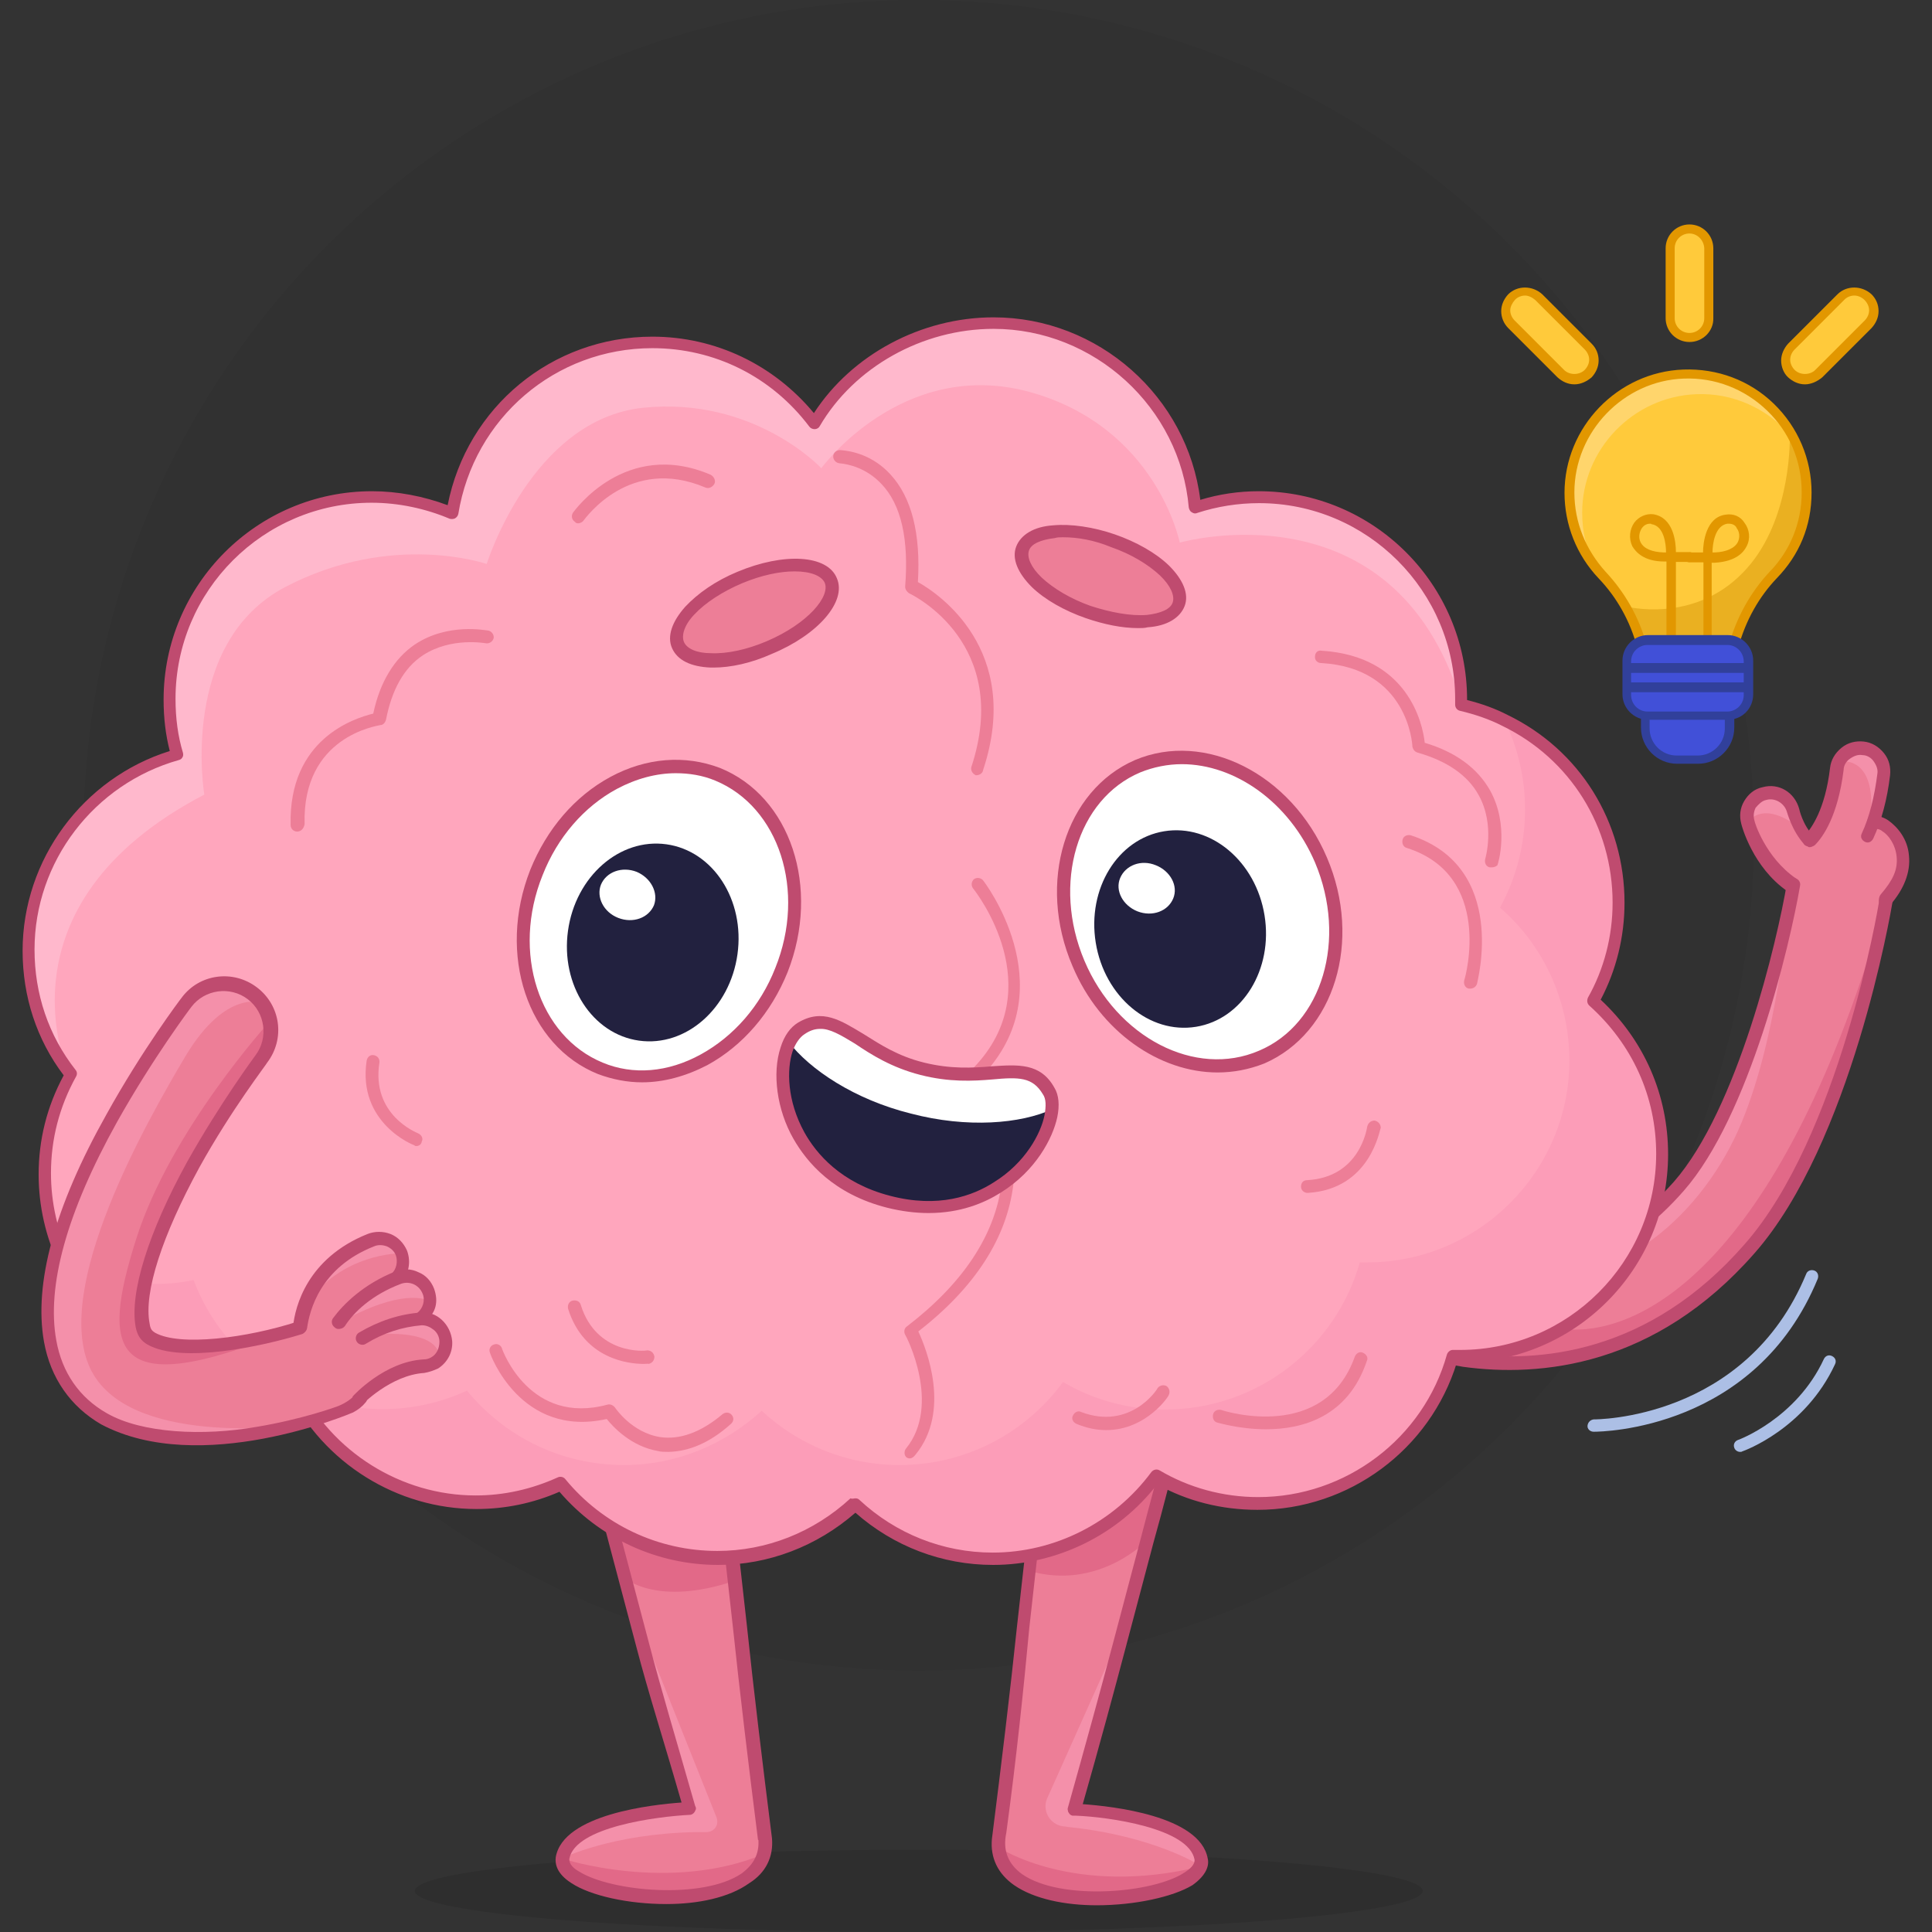 <svg xmlns="http://www.w3.org/2000/svg" xmlns:xlink="http://www.w3.org/1999/xlink" id="uuid-78cc4cf7-d959-4cd1-b16b-a4e3f349aa22" x="0px" y="0px" viewBox="0 0 470 470" style="enable-background:new 0 0 470 470;" xml:space="preserve"><rect x="0" y="0" width="470" height="470" fill="#333333" stroke="none"/><style type="text/css">	.st0{opacity:5.000000e-02;}	.st1{opacity:0.1;}	.st2{fill:#ED7E97;}	.st3{fill:#E26988;}	.st4{fill:#F490AA;}	.st5{fill:#BF4B6F;}	.st6{fill:#FC9DB8;}	.st7{fill:#FFA6BD;}	.st8{fill:#FFB8CC;}	.st9{fill:#FFFFFF;}	.st10{fill:#22213F;}	.st11{fill:#FFD56C;}	.st12{fill:#FFCA3B;}	.st13{fill:#EAB021;}	.st14{fill:#E29700;}	.st15{fill:#4150D8;}	.st16{fill:#31409B;}	.st17{fill:#ACBFE5;}</style><g id="uuid-d8a4755c-53ea-4add-8c6d-2bbacef4e265">	<g id="uuid-0f053bf8-342c-42af-ae7b-081b0246a8de">		<circle class="st0" cx="223.5" cy="203.2" r="203.2"></circle>		<ellipse class="st1" cx="223.5" cy="460" rx="122.6" ry="10"></ellipse>		<path class="st2" d="M286.4,346.8c-3.8,17-9.4,36-13.7,53.2c-4.5,16.8-9.2,33.8-14.1,50.6c-2.4,9-16.6,6.3-15.7-2.9   c4.3-33.6,8.3-70.4,11.8-104.2C256.4,323,289,326.2,286.4,346.8L286.4,346.8z"></path>		<path class="st2" d="M186.1,448.5c0.2,8.9-13.4,10.9-15.7,2.2c-4.9-16.8-9.6-33.6-14.1-50.6c-4.3-16.3-9.2-34.5-13.4-50.8   c-5.2-21.9,28.9-28,31.5-5.6C177.9,377.9,181.9,414.5,186.1,448.5L186.1,448.5z"></path>		<path class="st3" d="M177,369.6l1.6,15c-18.8,6.3-26.6-0.7-26.6-0.7l-2.5-9.2c-2.2-8.5-4.5-16.8-6.7-25.3s2.9-17.4,11.6-19.5   c8.5-2.2,17.4,2.9,19.5,11.6c0.2,0.7,0.4,1.5,0.4,2.4v0.2L177,369.6L177,369.6z"></path>		<path class="st3" d="M286.4,346.8c0,0.7-0.2,1.6-0.4,2.4c-2.2,8.5-4.3,17-6.7,25.3c0,0-11.9,12.7-29.1,7.6l1.8-12.7l2.7-25.9l0,0   c0.9-8.9,8.9-15.2,17.5-14.3S287.3,338.2,286.4,346.8L286.4,346.8z"></path>		<path class="st2" d="M291.9,453.9C291.9,454,291.9,454,291.9,453.9c-3.8,9-47.4,13-49-4.3v-1.8l0,0c0-0.5,0.2-1.1,0.2-1.6   c0-0.2,0-0.4,0.2-0.5l9.2-2.7l8.9-2.7h0.2c2.9,0.2,28.8,1.8,30.6,12.1C292.2,452.8,292.2,453.4,291.9,453.9L291.9,453.9z"></path>		<path class="st4" d="M291.9,453.9C291.9,454,291.9,454,291.9,453.9c0-0.2-11.2-7.2-31.6-9.4c-0.5,0-1.1-0.2-1.6-0.2   c-3.3-0.4-5.2-3.8-4-6.7l19.7-44l-1.6,6.3c-3.6,13.4-7.2,26.8-11,40.1c2.9,0.2,28.8,1.8,30.6,12.1   C292.2,452.8,292.2,453.4,291.9,453.9L291.9,453.9z"></path>		<path class="st2" d="M186.1,448.5c0,0.9-0.2,1.8-0.4,2.7c-4.2,16.8-50.6,11-49,1.1c1.8-10.1,27.7-11.9,30.6-12.1h0.2l6.5,2   l11.6,3.4c0,0.2,0,0.4,0.2,0.7c0.2,0.5,0.2,1.1,0.2,1.5l0,0v0.2C186,448.1,186,448.2,186.1,448.5C186,448.4,186,448.4,186.1,448.5   L186.1,448.5z"></path>		<path class="st4" d="M174.3,442.1c0.7,1.8-0.5,3.6-2.5,3.6h-2.7c-20.2,0.4-32.2,6.3-32.2,6.3c1.8-10.1,27.7-11.9,30.6-12.1   c-3.8-13.4-7.4-26.8-11-40.1l-1.6-6.3L174.3,442.1L174.3,442.1L174.3,442.1z"></path>		<path class="st3" d="M185.9,451c-4.2,16.8-50.6,11-49,1.1C136.9,452.3,163.1,460.6,185.9,451z"></path>		<path class="st3" d="M291.9,454.1c-3.8,9-47.4,13-49-4.5h0.4C243.2,449.6,261.5,461.5,291.9,454.1z"></path>		<path class="st5" d="M293.8,452.1c-1.9-10.4-23.3-12.7-30.4-13.2c4-14,7.7-27.7,10.5-38.3l6.7-25.3c2.4-8.5,4.5-17,6.7-25.5   c0.4-0.7,0.5-1.8,0.5-2.5c0.5-4.5-0.9-9.2-3.8-12.8c-3.1-3.6-7.2-5.8-11.9-6.3c-4.5-0.5-9.2,0.9-12.8,3.8   c-3.6,3.1-5.8,7.2-6.3,11.9l-2.7,25.9l-2.9,25.9c-1.6,15.4-3.8,33.5-6.1,51.7l0,0c-0.4,4.5,1.4,8.4,5.4,11.2   c4.9,3.4,12.5,4.9,20.1,4.9c9.2,0,18.5-2,23.3-4.9C293.6,456.1,294.2,453.7,293.8,452.1L293.8,452.1z M288.2,455.5   c-7.6,5.1-30.2,7-39.6,0.4c-3.4-2.5-4.7-5.8-3.8-10l0,0c2.5-18.5,4.2-34.9,5.6-49.9l2.9-26l2.7-26c0.4-4,2.2-7.4,5.2-9.8   c2.9-2.4,6.7-3.4,10.5-3.1c4,0.4,7.4,2.2,9.8,5.2c2.4,2.9,3.4,6.7,3.1,10.5c0,0.7-0.2,1.5-0.4,2.2c-2.2,8.5-4.5,16.8-6.7,25.3   l-6.7,25.3c-2.9,11-6.9,25.5-11,40.1c-0.1,0.3-0.1,0.5,0,0.8c0,0.2,0.1,0.4,0.2,0.5c0.2,0.4,0.5,0.6,0.9,0.7c0.3,0,0.5,0,0.8,0   c7.9,0.3,27.5,3,28.9,10.7C290.7,453.7,289.3,454.8,288.2,455.5L288.2,455.5z"></path>		<path class="st5" d="M187.8,447.2L187.8,447.2c-2.3-18.3-4.5-36.4-6.1-51.7l-2.9-25.9l-2.7-25.9v-0.2c-0.2-0.9-0.4-1.6-0.5-2.5   c-2.5-9.4-12.1-15-21.5-12.7c-4.7,1.3-8.5,4.2-10.9,8.1c-2.4,4.2-2.9,8.9-1.8,13.4c2.2,8.7,4.5,17,6.7,25.5l6.7,25.3   c2.8,10.8,6.9,23.6,11,37.9c-6.9,0.5-28.8,2.8-30.6,13.3c-0.2,1.6,0.2,4,3.8,6.3c4.7,3.1,13.9,5.1,23.1,5.1   c7.6,0,15.2-1.5,20.2-5.1C186.3,455.6,188.2,451.7,187.8,447.2L187.8,447.2z M180.5,455.7c-9.4,6.5-31.8,4.5-39.6-0.4   c-1.3-0.7-2.5-1.8-2.4-3.1c1.4-7.8,21.5-10.3,29.3-10.7c0.6,0,1.2-0.5,1.4-1.2c0.1-0.1,0.1-0.2,0.1-0.4c0-0.2-0.1-0.4-0.2-0.6   c-4.1-14.4-8.4-28.7-11.2-39.5l-6.7-25.3c-2.4-8.3-4.5-16.8-6.7-25.3c-2-7.6,2.5-15.5,10.3-17.5c7.6-2,15.6,2.5,17.5,10.3   c0.2,0.7,0.4,1.3,0.4,2l2.7,26l2.9,25.9c1.6,15.2,3.8,33.5,6.1,51.7h0.1C184.7,451,183.4,453.5,180.5,455.7L180.5,455.7z"></path>		<path class="st2" d="M425.3,303.5c-34.9,37.7-72.4,31.9-103.9,14.8c0.2-0.5,11.7-18,12.2-19.1c63.8,34.6,94.4-30.9,102.3-84.2   c2.3-14.6,25.2-10.8,22.6,3.8C455.2,235.8,446.8,278.1,425.3,303.5z"></path>		<path class="st4" d="M368.2,308.4c15.1-0.3,28.6-7.1,40-20c14.1-16,23.3-50.4,26.8-67.9c-0.1,1-2.5,32.9-12.2,54.6   C413,296.9,390.8,315.9,368.2,308.4L368.2,308.4z"></path>		<path class="st3" d="M425.3,303.5c-23.6,27-50.8,29.5-69.6,27c-12.7-1.7-23-6.1-29-9.1c-3.2-1.6-5.2-2.8-5.4-2.9l1.5-2.1   l11.6-16.6c2.7,1.5,12.6,6.7,25.3,8.5c0.6,0.1,1.1,0.2,1.5,0.2l0,0c0,0,3.4,13.8,20.4,14.9s50.6-14.5,76-100.3   C455.3,236.6,445.2,280.7,425.3,303.5L425.3,303.5z"></path>		<path class="st2" d="M443.8,215.9c0.5-0.2,1.9-0.9,3.8-2.7c0.6-0.5,1.2-1.2,1.8-1.9c1.9-2.1,3.8-5.2,5.5-9.4   c1.4-3.6,2.6-8,3.3-13.5c0.3-3.1-1.9-6-4.9-6.3c-2.5-0.2-4.9,1.2-5.9,3.3c-0.2,0.5-0.3,1.1-0.4,1.6c-1.3,10.7-4.8,15.6-6.6,17.5   c-0.5,0.6-1,0.9-1.1,1.1l0.2-0.1L443.8,215.9L443.8,215.9z"></path>		<path class="st2" d="M439.8,217.7c2.3,1,4.9,0.2,6.5-1.6c0.4-0.4,0.7-1.1,1-1.5c0.2-0.5,0.3-1.1,0.3-1.5c0.2-2.5-1.1-5-3.5-6   c-1.5-0.6-2.8-1.6-3.9-2.8c-0.8-0.8-1.5-1.8-1.9-2.6c-1.5-2.4-2.2-4.5-2.1-4.7c-0.9-3.1-3.9-4.8-6.9-4.1s-4.8,3.9-4,6.9l0,0   C425.3,200.5,428.7,213.2,439.8,217.7L439.8,217.7z"></path>		<path class="st2" d="M456.3,221.5c-2.3,2.1-5.9,2.1-8-0.2s-2.1-5.9,0.2-8c1.9-1.9,2.5-3,2.8-3.6c-1.9-1.9-2.3-4.8-0.7-7   c1.7-2.6,5.3-3.4,7.9-1.7c1.9,1.1,4,3.8,4.2,7.4c0.2,3.6-1.1,7.1-4.3,11C457.9,219.9,457.1,220.7,456.3,221.5L456.3,221.5z"></path>		<path class="st5" d="M457.9,220.7c-0.1-0.1-0.2-0.1-0.3-0.2c-0.7-0.6-0.7-2.3,0-3c2.9-3.4,4.1-5.9,3.8-9.1c-0.3-3-2-5.3-3.5-6.2   c-0.6-0.5-1.3-0.6-2.1-0.6s-1.6-0.8-1.6-1.6s0.8-1.6,1.6-1.6c1.4,0.1,2.6,0.5,3.6,1.2c2.1,1.5,4.7,4.4,5,8.6c0.4,4-1.2,8.1-4.6,12   C459.3,220.8,458.4,221,457.9,220.7L457.9,220.7z"></path>		<path class="st4" d="M454.7,202.1l0.2-0.3c1.4-3.6,2.6-8,3.3-13.5c0.3-3.1-1.9-6-4.9-6.3c-2.5-0.2-4.9,1.2-5.9,3.3   C448.3,185.1,457.6,183.8,454.7,202.1L454.7,202.1z"></path>		<path class="st4" d="M425.2,200.1c0.7-1.1,4.3-5.3,13.1,1.7c-1.5-2.4-2.2-4.5-2.1-4.7c-0.9-3.1-3.9-4.8-6.9-4.1   C426.3,193.9,424.3,197,425.2,200.1L425.2,200.1z"></path>		<path class="st5" d="M439.8,206c0.9-1.8-0.6-0.4-0.7-0.4c-0.7-0.6-0.6-1.5-0.1-2.3c1.7-1.8,5-6.4,6.2-16.5   c0.2-1.9,1.2-3.6,2.8-4.9s3.5-1.7,5.4-1.5s3.6,1.2,4.9,2.8s1.7,3.5,1.5,5.4c-0.7,5.9-2.1,11.1-4.1,15.4c-0.4,0.8-1.2,1.2-2,0.8   s-1.2-1.2-0.8-2c1.9-4.1,3.1-9,3.8-14.5c0.2-1.1-0.2-2.1-0.9-3.1c-0.6-0.9-1.7-1.5-2.7-1.5c-1.1-0.2-2.1,0.2-3.1,0.9   c-0.9,0.6-1.5,1.7-1.5,2.7c-1.4,11.2-5,16.3-7,18.3C441.2,205.8,440.4,206.3,439.8,206L439.8,206z"></path>		<path class="st5" d="M435,216.9l-0.2-0.1c-8.4-5.8-11.1-15.9-11.2-16.4c-0.5-1.9-0.3-3.8,0.7-5.5s2.5-3,4.5-3.4   c4-1.1,7.8,1.3,8.9,5.3c0,0,0.8,3.9,3.5,6.6c0.6,0.7,0.9,1.6,0.2,2.1c-0.7,0.6-1.9,0.6-2.4,0c-3.1-3.4-4.2-7.8-4.3-8   c-0.6-2.1-2.9-3.5-5-2.9c-1.1,0.2-1.9,1.1-2.6,1.9c-0.5,1-0.6,2.1-0.3,3.1c0,0.4,2.7,9,10.1,14.1c0.7,0.6,0.7,1.8,0.3,2.6   C436.7,217,435.8,217.3,435,216.9L435,216.9z"></path>		<path class="st5" d="M326,322.7c-3.4-1.7-5.4-2.9-5.6-3c-0.3-0.2-0.6-0.5-0.7-1c0-0.4,0-0.8,0.2-1.1l12.2-19   c0.1-0.1,0.1-0.2,0.2-0.3c0.6-0.7,1.5-0.9,2.3-0.5c0.2,0.1,11,6.7,25.4,8.7c18.3,2.3,34-4.2,47.2-19   c15.5-17.7,25.1-58.4,27.5-72.6c0.2-0.9,1-1.5,1.9-1.3s1.5,1,1.3,1.9c-2.5,14.6-12.3,56-28.3,74.2c-13.8,15.8-30.5,22.5-49.9,20.1   c-12.1-1.6-21.8-6.3-25.2-8.2L324,318.2c1,0.5,2.2,1.3,3.8,2.1c6.3,3.2,16.4,7.2,28.5,8.9c18.2,2.5,44.9,0.1,68.1-26.5   c23-26.1,32.5-81.6,32.8-83.9c0.2-0.9,1-1.5,1.9-1.3s1.5,1,1.3,1.9c-0.4,2.4-10,58.7-33.6,85.5c-24.1,27.5-52,30.2-70.9,27.6   C343,330.4,332.5,326,326,322.7L326,322.7z"></path>		<path class="st6" d="M404.5,280.6c0,27.1-22.1,49.2-49.2,49.2h-1.8c-5.8,20.6-24.8,35.8-47.4,35.8c-9,0-17.5-2.4-24.8-6.7   c-9,12.3-23.5,20.3-39.8,20.3c-13,0-24.8-5.1-33.5-13.2c-8.9,8.1-20.6,13.2-33.5,13.2c-15.4,0-29.1-7-38.2-18.1   c-6.3,2.9-13.2,4.5-20.6,4.5c-19.5,0-36.3-11.4-44.3-27.7c-0.5-1.3-1.3-2.5-1.6-4l0,0c-1.3,0.2-2.7,0.5-4,0.7   C64,334.8,62,335,60,335c-19.5,0-36.3-11.4-44.3-27.9c-3.1-6.5-4.9-13.7-4.9-21.5c0-8.9,2.3-17,6.3-24.2   C10.8,253.2,7,242.7,7,231.3c0-22.6,15.4-41.8,36.2-47.6c-1.3-4.3-1.8-8.9-1.8-13.6c0-27.1,22.1-49.2,49.2-49.2   c6.9,0,13.6,1.4,19.5,4c3.8-23.5,24-41.6,48.6-41.6c16.1,0,30.4,7.8,39.4,19.7l0,0c8.5-14.7,25.5-24.4,43.6-24.4   c25.7,0,46.8,19.7,49,44.8c4.9-1.6,10.1-2.5,15.5-2.5c27.1,0,49.2,22.1,49.2,49.2v1.3c3.8,0.9,7.4,2.2,10.7,3.8   c16.5,8,27.7,24.8,27.7,44.3c0,8.7-2.2,16.8-6.1,23.9C398,252.6,404.5,265.8,404.5,280.6L404.5,280.6z"></path>		<path class="st7" d="M381.8,257.9c0,27.1-22.1,49.2-49.2,49.2h-1.8c-5.8,20.6-24.8,35.8-47.4,35.8c-9,0-17.5-2.4-24.8-6.7   c-9,12.3-23.5,20.2-39.8,20.2c-13,0-24.8-5.1-33.5-13.2c-8.9,8.1-20.6,13.2-33.5,13.2c-15.4,0-29.1-7-38.2-18.1   c-6.3,2.9-13.2,4.5-20.6,4.5s-15-1.8-21.5-4.9c-2-0.9-4-2.2-5.8-3.2c-8.5-5.6-15-13.7-18.6-23.3l0,0c-3.4,0.7-7.2,1.1-10.8,0.9   c-7.2-0.2-14.3-2-20.4-4.9c-3.1-6.5-4.9-13.7-4.9-21.5c0-8.9,2.3-17,6.3-24.2l0,0C10.8,253.3,7,242.8,7,231.5   c0-22.6,15.4-41.8,36.2-47.6c-1.3-4.3-1.8-8.9-1.8-13.6c0-27.1,22.1-49.2,49.2-49.2c6.9,0,13.6,1.4,19.5,4   c3.8-23.5,24-41.6,48.6-41.6c16.1,0,30.4,7.8,39.4,19.7h1.1c8.5-14.7,24.4-24.4,42.5-24.4c25.7,0,46.8,19.7,49,44.8   c4.9-1.6,10.1-2.5,15.5-2.5c27.1,0,49.2,22.1,49.2,49.2l0,0v1.3c3.8,0.9,7.4,2.2,10.7,3.8c3.1,6.5,4.9,13.7,4.9,21.5   c0,8.7-2.2,16.8-6.1,23.9C375.2,229.7,381.7,243,381.8,257.9L381.8,257.9z"></path>		<path class="st8" d="M355.3,170.3C338.9,117.2,287,132,287,132s-5.6-28.2-36.7-36.7c-30.9-8.3-50.5,18.6-50.5,18.6   s-16.3-17.5-43.4-14.7c-27.1,2.9-38,38-38,38s-23-8-49,5.6c-25.9,13.6-19.7,50.5-19.7,50.5c-51.9,27.1-33.1,67.6-32.9,68.2   c-6.5-8.3-10.3-18.8-10.3-30.2c0-22.6,15.4-41.8,36.2-47.6c-1.3-4.3-1.8-8.9-1.8-13.6c0-27.1,22-49.1,49.1-49.1   c6.9,0,13.6,1.4,19.5,4c3.8-23.5,24-41.6,48.6-41.6c16.1,0,30.4,7.8,39.4,19.7h1.1c8.5-14.7,24.4-24.4,42.5-24.4   c25.7,0,46.8,19.7,49,44.8c4.9-1.6,10.1-2.5,15.5-2.5C333.3,121.2,355.3,143.2,355.3,170.3L355.3,170.3z"></path>		<path class="st2" d="M220.6,354.6c-0.7-0.5-0.7-1.6-0.2-2.2c8.7-10.7,0-27.5-0.2-27.7c-0.4-0.7-0.2-1.6,0.4-2   c13.7-10.5,21.3-22.1,23-34.4c1.8-15.2-6.9-26.2-6.9-26.4c-0.5-0.5-0.5-1.5,0.2-2.2c18.6-19.4,0.7-42.5-0.2-43.6   c-0.5-0.7-0.4-1.6,0.2-2.2c0.7-0.5,1.6-0.4,2.2,0.2c0.2,0.2,19.7,25.5,0.7,46.7c2.4,3.3,8.3,13.7,6.7,27.5   c-1.6,12.8-9.2,24.8-23.1,35.6c2,4.3,8,19.4-0.7,30C221.8,355.1,221,354.8,220.6,354.6L220.6,354.6z"></path>		<path class="st5" d="M241.6,380.7c-12.4,0-24.2-4.5-33.5-12.7c-9.4,8.2-21.2,12.7-33.4,12.7c-14.9,0-28.9-6.5-38.6-17.8   c-6.4,2.8-13.2,4.2-20.2,4.2c-19.3,0-37.2-11.2-45.7-28.5c-0.2-0.4-0.3-0.8-0.5-1.1c-0.3-0.6-0.6-1.2-0.8-1.8   c-0.2,0-0.4,0.1-0.7,0.1c-0.7,0.1-1.4,0.3-2.1,0.4c-1.8,0.2-3.9,0.4-6,0.4c-19.6,0-37.1-11-45.7-28.7c-3.3-7.1-5-14.5-5-22.2   c0-8.4,2-16.5,6.1-24.1c-6.6-8.7-10-19.2-10-30.3c0-22.2,14.7-42,35.8-48.6c-1-3.9-1.5-8-1.5-12.5c0-27.9,22.7-50.7,50.7-50.7   c6.2,0,12.5,1.2,18.4,3.4c4.7-23.9,25.4-41,49.8-41c15.3,0,29.5,6.8,39.3,18.6c9.2-14.2,26.1-23.3,43.7-23.3   c25.5,0,47.2,19.3,50.3,44.4c4.6-1.4,9.4-2.1,14.2-2.1c28,0,50.7,22.7,50.7,50.7v0.1c3.6,0.9,6.9,2.1,9.8,3.6   c17.6,8.5,28.5,26,28.5,45.7c0,8.3-2,16.4-5.8,23.6c10.6,9.9,16.4,23.2,16.4,37.6c0,28-22.7,50.7-50.7,50.7h-0.7   c-6.5,21.1-26.2,35.8-48.5,35.8c-8.7,0-17.1-2.1-24.4-6.2C272.1,373.3,257.2,380.7,241.6,380.7L241.6,380.7z M208.1,364.5   c0.4,0,0.7,0.1,1,0.4c8.8,8.2,20.3,12.8,32.4,12.8c15.1,0,29.5-7.3,38.6-19.6c0.5-0.6,1.3-0.8,2-0.4c7.1,4.2,15.4,6.5,24,6.5   c21.3,0,40.2-14.3,45.9-34.7c0.2-0.6,0.8-1.1,1.4-1.1h1.8c26.3,0,47.7-21.4,47.7-47.7c0-13.9-5.8-26.7-16.3-36.1   c-0.5-0.5-0.6-1.2-0.3-1.9c3.9-6.9,6-14.9,6-23.1c0-18.5-10.3-35-26.8-43c-3.1-1.6-6.6-2.8-10.4-3.7c-0.7-0.2-1.1-0.8-1.1-1.5   v-1.3c0-26.3-21.4-47.7-47.7-47.7c-5.1,0-10.2,0.8-15.1,2.4c-0.4,0.2-0.9,0.1-1.3-0.2c-0.4-0.2-0.6-0.7-0.7-1.1   c-2.1-24.4-23-43.5-47.5-43.5c-17.3,0-33.9,9.3-42.3,23.7c-0.2,0.4-0.7,0.7-1.2,0.7s-1-0.2-1.3-0.6c-9.2-12.2-23.1-19.1-38.2-19.1   c-23.6,0-43.4,17-47.2,40.3c-0.1,0.4-0.3,0.8-0.8,1.1c-0.4,0.2-0.9,0.2-1.3,0.1c-5.9-2.5-12.5-3.9-19-3.9   c-26.3,0-47.7,21.4-47.7,47.7c0,4.8,0.6,9.1,1.8,13.1c0.1,0.4,0.1,0.8-0.1,1.1c-0.2,0.4-0.5,0.6-0.9,0.7   C22.9,190.7,8.4,209.6,8.4,231c0,10.8,3.4,20.9,10,29.3c0.4,0.5,0.4,1.1,0.1,1.6c-4.1,7.4-6.1,15.3-6.1,23.5   c0,7.2,1.6,14.2,4.7,20.9c8.1,16.6,24.5,27,43,27c1.9,0,3.9-0.2,5.6-0.4c0.5-0.1,1.2-0.2,1.8-0.3c0.7-0.1,1.4-0.3,2.1-0.4   c0.8-0.1,1.5,0.4,1.7,1.1c0.2,0.9,0.6,1.7,1,2.6c0.2,0.4,0.4,0.8,0.5,1.1c7.9,16.2,24.8,26.8,42.9,26.8c6.9,0,13.6-1.5,20-4.4   c0.6-0.3,1.4-0.1,1.8,0.4c9.1,11.1,22.6,17.5,37,17.5c11.9,0,23.4-4.5,32.4-12.8C207.4,364.7,207.7,364.5,208.1,364.5L208.1,364.5   z"></path>		<path class="st9" d="M130.6,212.3c-8,19.7-0.9,41.1,15.5,47.6c16.5,6.5,36.2-4.2,43.9-23.9c8-19.7,0.9-41.1-15.6-47.6   C158,181.9,138.5,192.6,130.6,212.3L130.6,212.3z"></path>		<path class="st5" d="M156.2,263.3c-3.6,0-7.2-0.7-10.7-2c-17.2-6.9-24.6-29.1-16.5-49.7l0,0c4-9.9,10.8-17.9,19.5-22.6   s18.1-5.4,26.6-2.2c17.2,6.9,24.6,29.1,16.5,49.7c-4,9.9-10.9,17.9-19.5,22.6C166.9,261.8,161.5,263.3,156.2,263.3L156.2,263.3z    M164.4,188.1c-4.7,0-9.6,1.3-14.3,3.8c-8,4.3-14.5,11.8-18.1,21l0,0c-7.6,18.8-0.9,39.2,14.6,45.6c7.4,3.1,15.9,2.4,23.9-2   s14.5-11.8,18.1-21c7.6-18.8,0.9-39.2-14.6-45.6C170.9,188.6,167.6,188.1,164.4,188.1L164.4,188.1z"></path>					<ellipse transform="matrix(0.138 -0.991 0.991 0.138 -90.344 354.903)" class="st10" cx="158.7" cy="229.3" rx="24.1" ry="20.8"></ellipse>		<path class="st9" d="M159.1,220.2c-1.3,3.1-5.1,4.5-8.7,3.1s-5.4-5.1-4.2-8.1c1.3-3.1,5.1-4.5,8.7-3.1   C158.4,213.6,160.2,217.2,159.1,220.2z"></path>		<path class="st9" d="M321.4,209.4c8.3,19.5,1.8,41.1-14.5,47.9c-16.3,6.9-36.2-3.3-44.5-22.8c-8.3-19.5-1.8-41.1,14.5-47.9   C293,179.6,313,189.9,321.4,209.4z"></path>		<path class="st5" d="M296.2,260.9c-14.1,0-28.6-9.9-35.3-25.9c-8.7-20.3-1.8-42.7,15.2-50.1c17-7.2,38,3.3,46.7,23.7   c8.7,20.3,1.8,42.7-15.2,50.1C303.8,260.2,300,260.9,296.2,260.9L296.2,260.9z M287.5,185.9c-3.4,0-6.9,0.7-10.1,2   c-15.4,6.5-21.5,27.1-13.6,45.8s27,28.6,42.5,21.9c15.4-6.5,21.5-27.1,13.6-45.8l0,0C313.6,195.1,300.4,185.9,287.5,185.9   L287.5,185.9z"></path>					<ellipse transform="matrix(0.987 -0.16 0.16 0.987 -32.517 48.992)" class="st10" cx="287.2" cy="225.9" rx="20.8" ry="24.1"></ellipse>		<path class="st9" d="M272.5,213.6c-1.3,3.1,0.7,6.7,4.2,8.1c3.6,1.4,7.4,0,8.7-3.1s-0.7-6.7-4.2-8.1   C277.6,209,273.8,210.5,272.5,213.6z"></path>		<path class="st2" d="M264.6,149c10.5,3.6,20.4,2.7,22.1-2c1.6-4.9-5.4-11.8-15.9-15.4c-10.5-3.6-20.4-2.7-22.1,2   S254.1,145.2,264.6,149z"></path>		<path class="st5" d="M276.9,152.8c-4,0-8.3-0.9-12.7-2.4c-5.2-1.8-10-4.5-13.2-7.6c-3.4-3.4-4.9-6.9-3.8-9.8s4.3-4.9,9-5.2   c4.3-0.4,9.8,0.4,15,2.2s10,4.5,13.2,7.6c3.4,3.4,4.9,6.9,3.8,9.8s-4.3,4.9-9,5.2C278.5,152.8,277.6,152.8,276.9,152.8   L276.9,152.8z M258.6,130.7c-0.7,0-1.4,0-2,0.2c-3.4,0.4-5.8,1.4-6.3,3.1c-0.5,1.6,0.5,4,3.1,6.5c2.9,2.7,7.1,5.2,11.9,6.9   c4.9,1.6,9.8,2.5,13.7,2.2c3.4-0.4,5.8-1.4,6.3-3.1c0.5-1.6-0.5-4-3.1-6.5c-2.9-2.7-7-5.2-11.9-6.9   C266.2,131.4,262.2,130.7,258.6,130.7L258.6,130.7z"></path>		<path class="st2" d="M187.2,157.7c10.3-4.3,17-11.8,15-16.5s-11.9-5.1-22.2-0.7c-10.3,4.3-17,11.8-15,16.5S176.9,162,187.2,157.7z   "></path>		<path class="st5" d="M173.6,162.4h-0.7c-4.9-0.2-8.1-1.8-9.4-4.7s0-6.5,3.2-10.1c3.1-3.3,7.4-6.3,12.7-8.5   c11.2-4.7,21.9-4.2,24.2,1.6c2.4,5.6-4.5,13.7-15.9,18.4l0,0C182.8,161.3,177.8,162.4,173.6,162.4L173.6,162.4z M193.3,139   c-3.6,0-8,0.9-12.8,2.9c-4.7,2-8.9,4.7-11.6,7.6c-2.4,2.5-3.2,5.1-2.5,6.7s3.1,2.7,6.5,2.7c4,0.2,8.9-0.9,13.6-2.9l0,0   c10.1-4.3,15.6-11,14.1-14.3C199.8,140.1,197.3,139,193.3,139L193.3,139z"></path>		<path class="st2" d="M140.7,127.3c-0.4,0-0.5,0-0.9-0.4c-0.7-0.5-0.9-1.4-0.4-2.2c0.2-0.2,12.7-18.1,33.5-9.2   c0.7,0.4,1.3,1.3,0.9,2.2c-0.4,0.7-1.3,1.3-2.2,0.9c-18.4-7.8-29.1,7.4-29.7,8.1C141.8,126.9,141.2,127.3,140.7,127.3z"></path>		<path class="st2" d="M156.6,331.8c-3.6,0-14.5-1.1-18.4-13.4c-0.2-0.9,0.2-1.8,1.1-2s1.8,0.2,2,1.1c3.8,12.1,15.6,11.2,16.1,11   c0.9,0,1.6,0.5,1.8,1.5c0,0.9-0.5,1.6-1.4,1.8C157.7,331.7,157.3,331.8,156.6,331.8L156.6,331.8z"></path>		<path class="st2" d="M269.1,347.9c-2.2,0-4.5-0.4-7.2-1.5c-0.9-0.4-1.3-1.3-0.9-2c0.4-0.9,1.3-1.3,2-0.9   c11.9,4.5,18.5-5.4,18.6-5.8c0.5-0.7,1.5-0.9,2.2-0.5c0.7,0.5,0.9,1.5,0.5,2.2C284.5,339.4,279,347.9,269.1,347.9L269.1,347.9z"></path>		<path class="st2" d="M101.3,278.8c-0.2,0-0.4,0-0.5-0.2c-0.2,0-13.9-5.4-11.6-20.6c0.2-0.9,0.9-1.5,1.8-1.3s1.4,0.9,1.3,1.8   c-2,12.7,9,17,9.4,17.2c0.9,0.4,1.3,1.3,0.9,2C102.5,278.5,101.8,278.8,101.3,278.8L101.3,278.8z"></path>		<path class="st2" d="M318.1,290.2c-0.9,0-1.6-0.7-1.6-1.5c0-0.9,0.5-1.6,1.5-1.6c12.8-0.7,14.5-12.5,14.6-13   c0.2-0.9,0.9-1.5,1.8-1.5c0.9,0.2,1.5,0.9,1.5,1.8C335.6,274.7,333.5,289.3,318.1,290.2L318.1,290.2L318.1,290.2z"></path>		<path class="st2" d="M72.3,202.3c-0.9,0-1.6-0.7-1.6-1.6c-0.5-21,15.6-26,20.1-27.1c1.6-7.6,5.1-13.4,10.1-16.8   c8.1-5.4,17.4-3.4,17.9-3.4c0.9,0.2,1.4,1.1,1.3,1.8c-0.2,0.9-1.1,1.4-1.8,1.3c-0.2,0-8.5-1.6-15.4,2.9c-4.7,3.1-7.6,8.5-9,15.7   c-0.2,0.7-0.7,1.3-1.4,1.3c-0.7,0.2-19,2.7-18.4,24.1C73.9,201.6,73.2,202.3,72.3,202.3L72.3,202.3L72.3,202.3z"></path>		<path class="st2" d="M362.9,211h-0.5c-0.9-0.2-1.3-1.1-1.1-2c0,0,2.5-8.3-1.6-15.6c-2.7-4.9-7.8-8.3-14.8-10.3   c-0.7-0.2-1.1-0.7-1.3-1.4c0-0.7-1.1-19.2-22.2-20.4c-0.9,0-1.6-0.7-1.5-1.6c0-0.9,0.7-1.6,1.6-1.4c21,1.3,24.6,17.7,25.1,22.4   c7.4,2.2,12.8,6.1,15.9,11.6c4.7,8.5,2,17.7,1.8,18.1C364.4,210.5,363.7,211,362.9,211L362.9,211z"></path>		<path class="st2" d="M162.6,353.2c-0.9,0-1.8,0-2.5-0.2c-6.5-1.1-10.9-5.8-12.5-7.8c-21,4.7-28.4-15.9-28.4-16.1   c-0.4-0.9,0.2-1.8,0.9-2c0.9-0.4,1.8,0.2,2,0.9s6.9,18.8,25.7,13.7c0.7-0.2,1.4,0.2,1.8,0.7c0,0,4,6.1,11,7.2   c4.7,0.7,9.9-1.1,15.2-5.6c0.7-0.5,1.6-0.5,2.2,0.2s0.5,1.6-0.2,2.2C172.7,351,167.6,353.1,162.6,353.2L162.6,353.2z"></path>		<path class="st2" d="M308,347.7c-6.5,0-11.6-1.6-11.8-1.6c-0.9-0.2-1.3-1.1-1.1-2s1.1-1.3,2-1.1c1.1,0.4,25.1,7.8,32.5-13   c0.4-0.9,1.3-1.3,2-0.9c0.9,0.4,1.3,1.3,0.9,2C327.9,344.8,316.7,347.7,308,347.7L308,347.7z"></path>		<path class="st2" d="M357.7,240.5h-0.4c-0.9-0.2-1.3-1.1-1.1-2c0.4-1.1,7-25.5-13.9-32.2c-0.9-0.2-1.3-1.1-1.1-2s1.1-1.3,2-1.1   c23.9,7.8,16.1,35.8,16.1,36.2C359,240.1,358.4,240.5,357.7,240.5L357.7,240.5z"></path>		<path class="st2" d="M85.3,342.5C24,365.8-10,335.6,27.3,272c14.5-22.2,20.2-42.3,36.5-28c5.1,9.2,0.9,11.6-5.4,21.2   c-9.8,13-27,46.7-23.5,57.1c5.2,10.5,28.6,3.1,40.9-0.4C88.1,317.2,96.7,336,85.3,342.5L85.3,342.5z"></path>		<path class="st2" d="M97.3,309.4c-0.4,0.7-0.7,1.3-1.3,1.8c-0.5,0.4-1.1,0.7-1.6,1.1c-1.1,0.5-2.2,0.9-3.1,1.5l0,0   c-1.1,0.7-2.2,1.5-2.9,2.2l0,0c-1.4,1.5-2.3,2.9-3.1,4.2c-1.1,2.4-1.1,4.2-1.1,4.5l0,0l-4,0.2l-7.4,0.2c0-0.4,0-3.4,1.3-7.4   c1.8-5.2,6-11.9,15.9-16.1c2.9-1.3,6.3,0.2,7.4,3.1C98.2,306.5,98,308.2,97.3,309.4L97.3,309.4z"></path>		<path class="st2" d="M104.7,316.5c0,1.6-0.9,3.3-2.3,4.3c-0.4,0.4-0.9,0.5-1.3,0.7c-0.5,0.2-1.1,0.5-1.6,0.7   c-1.3,0.7-2.5,1.3-3.4,2c-4.3,3.1-6,6.7-6.2,7.4l-7.1-2.2l-4-1.3c0-0.2,0.5-1.5,1.4-3.3c0.7-1.3,1.8-3.1,3.2-4.7   c0.4-0.5,0.9-0.9,1.3-1.5c2-2,4.3-4,7.4-5.8c1.1-0.5,2.3-1.3,3.6-1.8c0.4-0.2,0.5-0.2,0.9-0.4c2.9-1.1,6.3,0.4,7.4,3.3   C104.5,314.8,104.7,315.7,104.7,316.5L104.7,316.5z"></path>		<path class="st2" d="M106.9,330.6L106.9,330.6c-0.4,0.4-0.7,0.5-1.1,0.9c-0.7,0.5-1.6,0.7-2.7,0.9c-8.9,0.5-15,8-15.2,8.1   c-2,2.5-5.6,2.9-8,0.9c-2.5-2-2.9-5.6-0.9-8c0.2-0.2,1.4-1.6,3.6-3.6c1.8-1.6,4.2-3.4,7.2-5.1l0,0c3.4-1.8,7.6-3.4,12.5-3.6h0.2   c0.7,0,1.4,0,2.2,0.2c2.2,0.7,3.8,2.7,4,5.1C108.5,327.8,108,329.5,106.9,330.6L106.9,330.6z"></path>		<path class="st2" d="M237.4,188.6c-0.9-0.4-1.3-1.3-1.1-2c9.9-30-14.1-41.8-15.2-42.3c-0.5-0.4-0.9-0.9-0.9-1.6   c0.9-11.4-0.9-19.9-5.8-25c-3.6-3.8-7.9-4.8-10.2-5c-0.8-0.1-1.4-0.7-1.5-1.5l0,0c-0.1-1,0.8-1.8,1.8-1.7   c2.8,0.2,7.9,1.3,12.1,5.9c5.2,5.6,7.4,14.5,6.7,26.2c4.9,2.7,25.5,16.5,15.9,45.6C239,188.6,237.6,188.6,237.4,188.6L237.4,188.6   z"></path>		<path class="st4" d="M71.8,346.8c-2.7,0.7-5.6,1.3-8.9,1.8c-16.1,2.9-28.9,1.6-37.6-3.4c-7-4.2-11.6-10.7-13-19   c-2.4-13.7,2.5-32,15-54.2c8.7-15.5,17.9-27.7,18.3-28.2c3.8-5.1,11-6,15.9-2.2c0.9,0.7,1.6,1.4,2.3,2.4l0,0   c0,0-8.7-3.6-18.6,12.8c-9.8,16.5-32.4,56.4-23.3,76C30.9,352.1,70.9,346.8,71.8,346.8L71.8,346.8z"></path>		<path class="st3" d="M69.6,323.9c-43.4,17.7-44.9,4.2-36.5-22.4s32.5-53,32.5-53l0,0l0.2,3.1c-0.2,2.2-0.9,4.2-2.3,6   c0,0-2.2,2.9-5.4,7.6c-3.1,4.7-7.2,11-11.2,18.1c-9.2,16.8-13.7,31.1-12.3,39.1c0.4,1.8,1.1,2.5,2.2,3.3   C43,329.1,58.2,327,69.6,323.9z"></path>		<path class="st5" d="M24.6,346.5c-7.4-4.3-12.3-11.2-13.9-20.1c-2.5-14.1,2.5-32.7,15.2-55.3c8.7-15.7,17.9-27.9,18.3-28.4   c4.3-5.8,12.5-6.9,18.3-2.5s6.9,12.5,2.5,18.3c0,0.2-8.7,11.4-16.5,25.5c-9,16.5-13.6,30.4-12.1,38c0.2,1.5,0.7,1.8,1.3,2.2   c6,3.4,22.4,1.3,34.7-2.7c0.9-0.2,1.8,0.2,2,1.1s-0.2,1.8-1.1,2c-9.4,2.9-29.1,7.2-37.4,2.5c-1.6-0.9-2.5-2.2-2.9-4.3   c-1.5-8.3,3.1-23,12.5-40.1c8-14.3,16.6-25.9,16.6-25.9c3.3-4.3,2.4-10.5-1.8-13.7c-4.3-3.3-10.5-2.4-13.7,1.8   c-0.4,0.5-9.4,12.5-18.1,28c-12.3,22.1-17.2,40-14.8,53.2c1.4,7.8,5.6,13.9,12.3,17.7c8.5,4.9,23.5,5.6,36.5,3.3   c10.9-1.8,19.5-4.9,19.9-5.1c2-0.8,3.4-2,4.2-2.9c0.5-0.7,1.6-0.7,2.2-0.2c0.7,0.5,0.7,1.6,0.2,2.2c-0.9,1.1-1.8,1.8-3.1,2.5   C85,344,48.7,359.3,24.6,346.5L24.6,346.5z"></path>		<path class="st4" d="M97.5,304.9c0,0-14.5-0.2-23.3,12.8c1.8-5.2,6-11.9,15.9-16.1C92.9,300.5,96.4,302,97.5,304.9L97.5,304.9z"></path>		<path class="st4" d="M104.7,316.5c-0.4,0-5.4-3.3-19.3,3.8c-0.7,0.4-1.4,0-1.8,0c-0.5-0.2-0.2-0.7,1.3-1.5   c0.2-0.2,1.4-1.1,3.4-2.7l0,0c0.9-0.7,1.8-1.5,2.9-2.2l0,0c0.4-0.2,0.7-0.5,1.1-0.7c1.4-1.1,3.2-2.4,4.9-3.4   c-0.4,0.7-0.7,1.3-1.3,1.8c0.4-0.2,0.5-0.2,0.9-0.4c2.9-1.1,6.3,0.4,7.4,3.3C104.5,314.8,104.7,315.7,104.7,316.5L104.7,316.5z"></path>		<path class="st4" d="M106.9,330.6c0.2-4.7-6-6-11-6.1l0,0c-3.1-0.2-5.8,0.2-6,0.2l9.4-2.2l0,0l5.2-1.3c2.2,0.7,3.8,2.7,4,5.1   C108.5,327.8,107.9,329.5,106.9,330.6L106.9,330.6z"></path>		<path class="st5" d="M72.9,324.4h-0.2c-0.9-0.2-1.4-0.9-1.4-1.8c0.5-4.7,3.4-16.5,18.1-22.4c1.8-0.7,3.8-0.7,5.6,0s3.2,2.2,4,4   c1.1,2.9,0.4,6.1-1.8,8.1c-0.7,0.5-1.6,0.5-2.2-0.2s-0.5-1.6,0.2-2.2c1.3-1.1,1.6-3.1,1.1-4.5c-0.4-1.1-1.3-1.8-2.2-2.2   c-1.1-0.4-2.2-0.4-3.1,0c-13.2,5.2-15.7,15.7-16.3,19.9C74.5,324.2,73.6,324.4,72.9,324.4L72.9,324.4z"></path>		<path class="st5" d="M82.3,323.3c-0.4,0-0.7-0.2-0.9-0.4c-0.7-0.5-0.9-1.5-0.4-2.2c2.5-3.4,7.4-8.3,15.2-11.4   c1.8-0.7,3.8-0.7,5.6,0.2c1.8,0.7,3.1,2.2,3.8,4c1.1,3.1,0.5,5.8-2,7.8c-0.7,0.5-2,1.1-2.5,0.3c-0.5-0.7-0.4-1.6,0.4-2.2   c1.4-1.1,2-3.1,1.3-4.7c-0.9-2.2-3.2-3.1-5.2-2.4c-7.2,2.7-11.6,7-13.7,10.3C83.4,323.2,82.8,323.3,82.3,323.3L82.3,323.3z"></path>		<path class="st5" d="M81.5,343.4c-0.4,0,5.8-1.8,5.5-1.9c-0.7-0.5-1.6-1.4-1.1-1.9c0,0,7.6-8.4,17.2-8.9c0.7,0,1.3-0.2,1.8-0.5   c1.3-0.7,2-2.2,2-3.8c0-1.1-0.5-2.2-1.4-2.9c-0.9-0.7-1.8-1.1-2.9-1.1c-4.7,0.4-9.2,1.8-13.6,4.5c-0.7,0.5-1.8,0.2-2.2-0.5   c-0.5-0.7-0.2-1.8,0.5-2.2c4.9-2.9,9.9-4.5,15-4.9c2-0.2,3.8,0.5,5.2,1.8s2.3,3.1,2.5,5.1c0.2,2.7-1.1,5.2-3.4,6.7   c-1.1,0.5-2.2,0.9-3.4,1.1c-8.1,0.5-15.3,7.8-15.3,8C87.5,342,81.8,343.4,81.5,343.4L81.5,343.4z"></path>		<path class="st10" d="M215.9,292.2c-23-6-28-26.8-24.8-37.1c0.7-2.4,2-4.2,3.6-5.1c9-5.4,13.7,6,29.5,10.1   c15.9,4,25.3-3.6,30.7,5.4c0.9,1.5,1.1,3.6,0.5,6.1C253.3,282.1,239.4,298.2,215.9,292.2L215.9,292.2z"></path>		<path class="st9" d="M256.1,269.8c-7.8,3.6-20.8,4.7-34.5,1.1c-13.7-3.4-24.6-10.7-29.8-17.5c0.7-2.4,1.4-2.5,3.1-3.4   c9-5.4,13.7,6,29.5,10.1c15.9,4,25.3-3.6,30.7,5.4C255.9,266.9,256.4,267.5,256.1,269.8L256.1,269.8z"></path>		<path class="st5" d="M225.9,295.1c-3.1,0-6.5-0.4-10.1-1.3l0,0c-13-3.3-19.5-11-22.8-16.8c-4-7-5.2-15.9-3.1-22.2   c0.9-2.9,2.4-4.9,4.2-6c6-3.6,10.5-0.5,15.9,2.7c4,2.5,8.3,5.4,14.8,7s11.8,1.3,16.5,0.9c6.3-0.4,11.8-0.9,15.2,5.2   c1.1,1.8,1.3,4.3,0.7,7.2c-1.1,5.1-5.2,13-13.7,18.3C239.4,292.7,233.6,295.1,225.9,295.1L225.9,295.1z M199.5,250.3   c-1.3,0-2.5,0.4-3.8,1.3c-1.1,0.7-2.2,2.2-2.9,4.2c-1.4,4.3-1.4,11.9,2.9,19.7c2.9,5.2,8.9,12.3,20.8,15.4l0,0   c11.8,3.1,20.2,0,25.3-3.3c7.6-4.7,11.4-11.8,12.3-16.3c0.4-2.2,0.4-4-0.4-5.1c-2.5-4.2-5.8-4.2-12.3-3.6   c-4.7,0.4-10.5,0.7-17.5-1.1s-11.9-4.9-15.9-7.6C204.4,251.7,201.8,250.2,199.5,250.3L199.5,250.3z"></path>		<path class="st11" d="M439.5,119.9c0,7.8-3,14.8-8,20.1c-4.6,4.8-7.9,10.8-9.6,17.1l-0.8,3h-20.7l-0.8-2.8   c-0.9-3.2-2.1-6.3-3.7-9.2s-3.7-5.7-5.9-8.2c-0.7-0.7-1.2-1.3-1.7-2c-4-4.9-6.3-11.2-6.3-18.1c0-15.4,12.4-28.2,27.7-28.8   c11.6-0.4,21.9,6.1,26.8,15.6C438.3,110.6,439.5,115.1,439.5,119.9L439.5,119.9z"></path>		<path class="st12" d="M439.5,119.9c0,7.8-3,14.8-8,20.1c-4.6,4.8-7.9,10.8-9.6,17.1l-0.5,2.1l-0.3,0.9h-19   c-1.5-4.4-3.4-8.4-6.2-12c-0.1-0.1-0.3-0.4-0.4-0.5c-0.8-0.9-1.6-2-2.5-2.9c-2-2-3.6-4.2-4.9-6.7c-2.1-4-3.2-8.4-3.2-13.3   c0-15.4,12.4-28.2,27.7-28.8c9.1-0.4,17.3,3.6,22.8,9.8c0.3,0.4,0.7,0.7,0.9,1.1C438.3,110.6,439.5,115.1,439.5,119.9L439.5,119.9   z"></path>		<path class="st13" d="M439.5,119.9c0,7.8-3,14.8-8,20.1c-4.6,4.8-7.9,10.8-9.6,17.1l-0.5,2.1c-1.3,0.3-2.6,0.5-4,0.9H402   c-1.5-4.4-3.4-8.4-6.2-12c-0.1-0.1-0.3-0.4-0.4-0.5v-0.1c0,0,16.4,4.4,28.6-8.2c11.1-11.3,11.5-30.1,11.4-33.6   c0.3,0.4,0.7,0.7,0.9,1.1C438.3,110.6,439.4,115.1,439.5,119.9L439.5,119.9z"></path>		<path class="st14" d="M421,161.3h-20.7c-0.5,0-0.9-0.4-1.2-0.9l-0.8-2.8c-1.7-6.5-5-12.3-9.4-16.9c-5.4-5.7-8.3-13.1-8.3-20.8   c0-16,12.9-29.4,28.9-30c8.3-0.3,16.1,2.6,22,8.3s9.2,13.5,9.2,21.6c0,8.2-3,15.2-8.4,20.8c-4.4,4.6-7.6,10.3-9.4,16.8l-0.8,3   C421.9,160.9,421.5,161.3,421,161.3L421,161.3z M401.1,158.9h19l0.5-2.1c1.9-6.7,5.3-12.8,9.9-17.7c5-5.1,7.8-12,7.8-19.3   c0-7.7-3-14.7-8.4-19.9c-5.5-5.3-12.7-8.1-20.3-7.8C395,92.6,383,105,383,119.8c0,7.3,2.8,14,7.6,19.3c4.6,4.9,8.2,11.1,10,17.9   L401.1,158.9L401.1,158.9z"></path>		<path class="st14" d="M406.6,159.2c-0.7,0-1.2-0.5-1.2-1.2v-21.4h-0.5c-5.1,0-7-2.4-7.8-3.7c-0.9-1.9-0.7-4.1,0.5-5.8   c1.1-1.4,2.8-2.2,4.6-2c4.9,0.8,5.5,6.7,5.5,9.2c1.3,0-0.5,0,3.3,0c0.7,0,1.2,0.5,1.2,1.2s-0.5,1.2-1.2,1.2l0,0c-3.8,0-2,0-3.3,0   v21.4C407.7,158.7,407.1,159.2,406.6,159.2L406.6,159.2z M401.4,127.4c-1.1,0-1.7,0.7-2,1.1c-0.7,1.1-0.8,2.4-0.3,3.4   c0.8,1.6,2.8,2.4,5.7,2.5h0.5c0-2.1-0.5-6.5-3.6-6.9C401.7,127.4,401.6,127.4,401.4,127.4L401.4,127.4z"></path>		<path class="st14" d="M415.6,159.2c-0.7,0-1.2-0.5-1.2-1.2v-21.2H411c-0.7,0-1.2-0.5-1.2-1.2s0.5-1.2,1.2-1.2h3.3   c0-2.4,0.7-8.6,5.5-9.2c1.9-0.3,3.6,0.4,4.6,2c1.2,1.6,1.5,3.8,0.5,5.7c-0.7,1.4-2.5,3.7-7.8,4h-0.7v21.4   C416.8,158.6,416.2,159.2,415.6,159.2L415.6,159.2z M420.6,127.4h-0.4c-3,0.5-3.6,4.9-3.6,7h0.5c2.9-0.1,5-1.1,5.7-2.6   c0.5-1.1,0.4-2.4-0.3-3.3C422.3,127.9,421.6,127.4,420.6,127.4L420.6,127.4z"></path>		<path class="st15" d="M413.1,184.6H408c-4.2,0-7.6-3.4-7.6-7.6v-11.4c0-4.2,3.4-7.6,7.6-7.6h5.1c4.2,0,7.6,3.4,7.6,7.6V177   C420.8,181.2,417.4,184.6,413.1,184.6z"></path>		<path class="st16" d="M413.1,185.8H408c-4.9,0-8.8-4-8.8-8.8v-11.4c0-4.9,4-8.8,8.8-8.8h5.1c4.9,0,8.8,4,8.8,8.8V177   C421.9,181.9,417.9,185.8,413.1,185.8z M407.9,159.2c-3.6,0-6.6,2.9-6.6,6.6v11.4c0,3.6,2.9,6.6,6.6,6.6h5.1   c3.6,0,6.6-2.9,6.6-6.6v-11.4c0-3.6-2.9-6.6-6.6-6.6H407.9z"></path>		<path class="st15" d="M420.3,174h-19.4c-2.8,0-5-2.2-5-5v-8.2c0-2.8,2.2-5,5-5h19.4c2.8,0,5,2.2,5,5v8.2   C425.3,171.7,423.1,174,420.3,174z"></path>		<path class="st16" d="M420.3,175.1h-19.4c-3.4,0-6.2-2.8-6.2-6.2v-8.2c0-3.4,2.8-6.2,6.2-6.2h19.4c3.4,0,6.2,2.8,6.2,6.2v8.2   C426.5,172.4,423.8,175.1,420.3,175.1z M400.8,156.9c-2.1,0-4,1.7-4,4v8.2c0,2.1,1.7,4,4,4h19.4c2.1,0,4-1.7,4-4v-8.2   c0-2.1-1.7-4-4-4H400.8L400.8,156.9z"></path>		<path class="st16" d="M425.3,163.7h-29.6c-0.7,0-0.4-0.5-0.4-1.2s-0.3-1.2,0.4-1.2h29.6c0.7,0,0.6,0.5,0.6,1.2   S426,163.7,425.3,163.7z"></path>		<path class="st16" d="M425.3,168.4h-29.6c-0.7,0-0.4-0.5-0.4-1.2s-0.3-1.2,0.4-1.2h29.6c0.7,0,0.5,0.5,0.5,1.2   S426,168.4,425.3,168.4z"></path>		<path class="st12" d="M411,82c-2.6,0-4.6-2.1-4.6-4.6v-17c0-2.6,2.1-4.6,4.6-4.6c2.6,0,4.6,2.1,4.6,4.6v17   C415.7,79.9,413.6,82,411,82z"></path>		<path class="st12" d="M383,92.3c-1.2,0-2.4-0.4-3.3-1.3l-12-12c-1.9-1.8-1.9-4.8,0-6.6s4.8-1.8,6.6,0l12,12c1.9,1.8,1.9,4.8,0,6.6   C385.4,91.7,384.2,92.3,383,92.3L383,92.3z"></path>		<path class="st12" d="M439.1,92.3c-1.2,0-2.4-0.4-3.3-1.3c-1.9-1.8-1.9-4.8,0-6.6l12-12c1.9-1.8,4.8-1.8,6.6,0s1.9,4.8,0,6.6   l-12,12C441.4,91.7,440.3,92.3,439.1,92.3L439.1,92.3z"></path>		<path class="st14" d="M411,83.2c-3.2,0-5.8-2.6-5.8-5.8v-17c0-3.2,2.6-5.8,5.8-5.8s5.8,2.6,5.8,5.8v17   C416.9,80.5,414.3,83.2,411,83.2z M411,56.8c-2,0-3.6,1.6-3.6,3.6v17c0,2,1.6,3.6,3.6,3.6s3.6-1.6,3.6-3.6v-17   C414.5,58.4,412.9,56.8,411,56.8z"></path>		<path class="st14" d="M383,93.5c-1.6,0-3-0.7-4.1-1.7l-12-12c-1.1-1.1-1.7-2.6-1.7-4.1c0-1.6,0.7-3,1.7-4.1c2.2-2.2,5.9-2.2,8.3,0   l12,12c1.1,1.1,1.7,2.5,1.7,4.1s-0.7,3-1.7,4.1C386,92.8,384.6,93.5,383,93.5z M371,71.9c-0.9,0-1.9,0.4-2.5,1.1s-1.1,1.6-1.1,2.5   s0.4,1.8,1.1,2.5l12,12c1.3,1.3,3.7,1.3,5,0c0.7-0.7,1.1-1.6,1.1-2.5s-0.4-1.8-1.1-2.5l-12-12C372.7,72.3,371.8,71.9,371,71.9   L371,71.9z"></path>		<path class="st14" d="M439.1,93.5c-1.6,0-3-0.7-4.1-1.7s-1.7-2.6-1.7-4.1s0.7-3,1.7-4.1l12-12c2.2-2.2,5.9-2.2,8.3,0   c1.1,1.1,1.7,2.5,1.7,4.1s-0.7,3-1.7,4.1l-12,12C442.1,92.8,440.6,93.5,439.1,93.5z M451.1,71.9c-0.9,0-1.9,0.4-2.5,1.1l-12,12   c-0.7,0.7-1.1,1.6-1.1,2.5s0.4,1.8,1.1,2.5c1.3,1.3,3.7,1.3,5,0l12-12c0.7-0.7,1.1-1.6,1.1-2.5s-0.4-1.8-1.1-2.5   S452,71.9,451.1,71.9L451.1,71.9z"></path>		<path class="st17" d="M387.7,348.3L387.7,348.3c-0.9,0-1.6-0.7-1.5-1.5s0.7-1.4,1.5-1.5c0.3,0,37,0.2,51.7-35.4   c0.3-0.8,1.2-1.1,2-0.8s1.1,1.2,0.8,2C427.1,347.8,389.8,348.3,387.7,348.3L387.7,348.3z"></path>		<path class="st17" d="M423.3,353.2c-0.6,0-1.2-0.4-1.4-1c-0.3-0.8,0.1-1.6,0.9-1.9c0.1,0,14.2-5.2,20.9-19.7   c0.4-0.8,1.2-1.1,2-0.7s1.1,1.2,0.7,2c-7.3,15.7-22,21-22.6,21.2C423.7,353.2,423.5,353.2,423.3,353.2L423.3,353.2z"></path>	</g></g></svg>